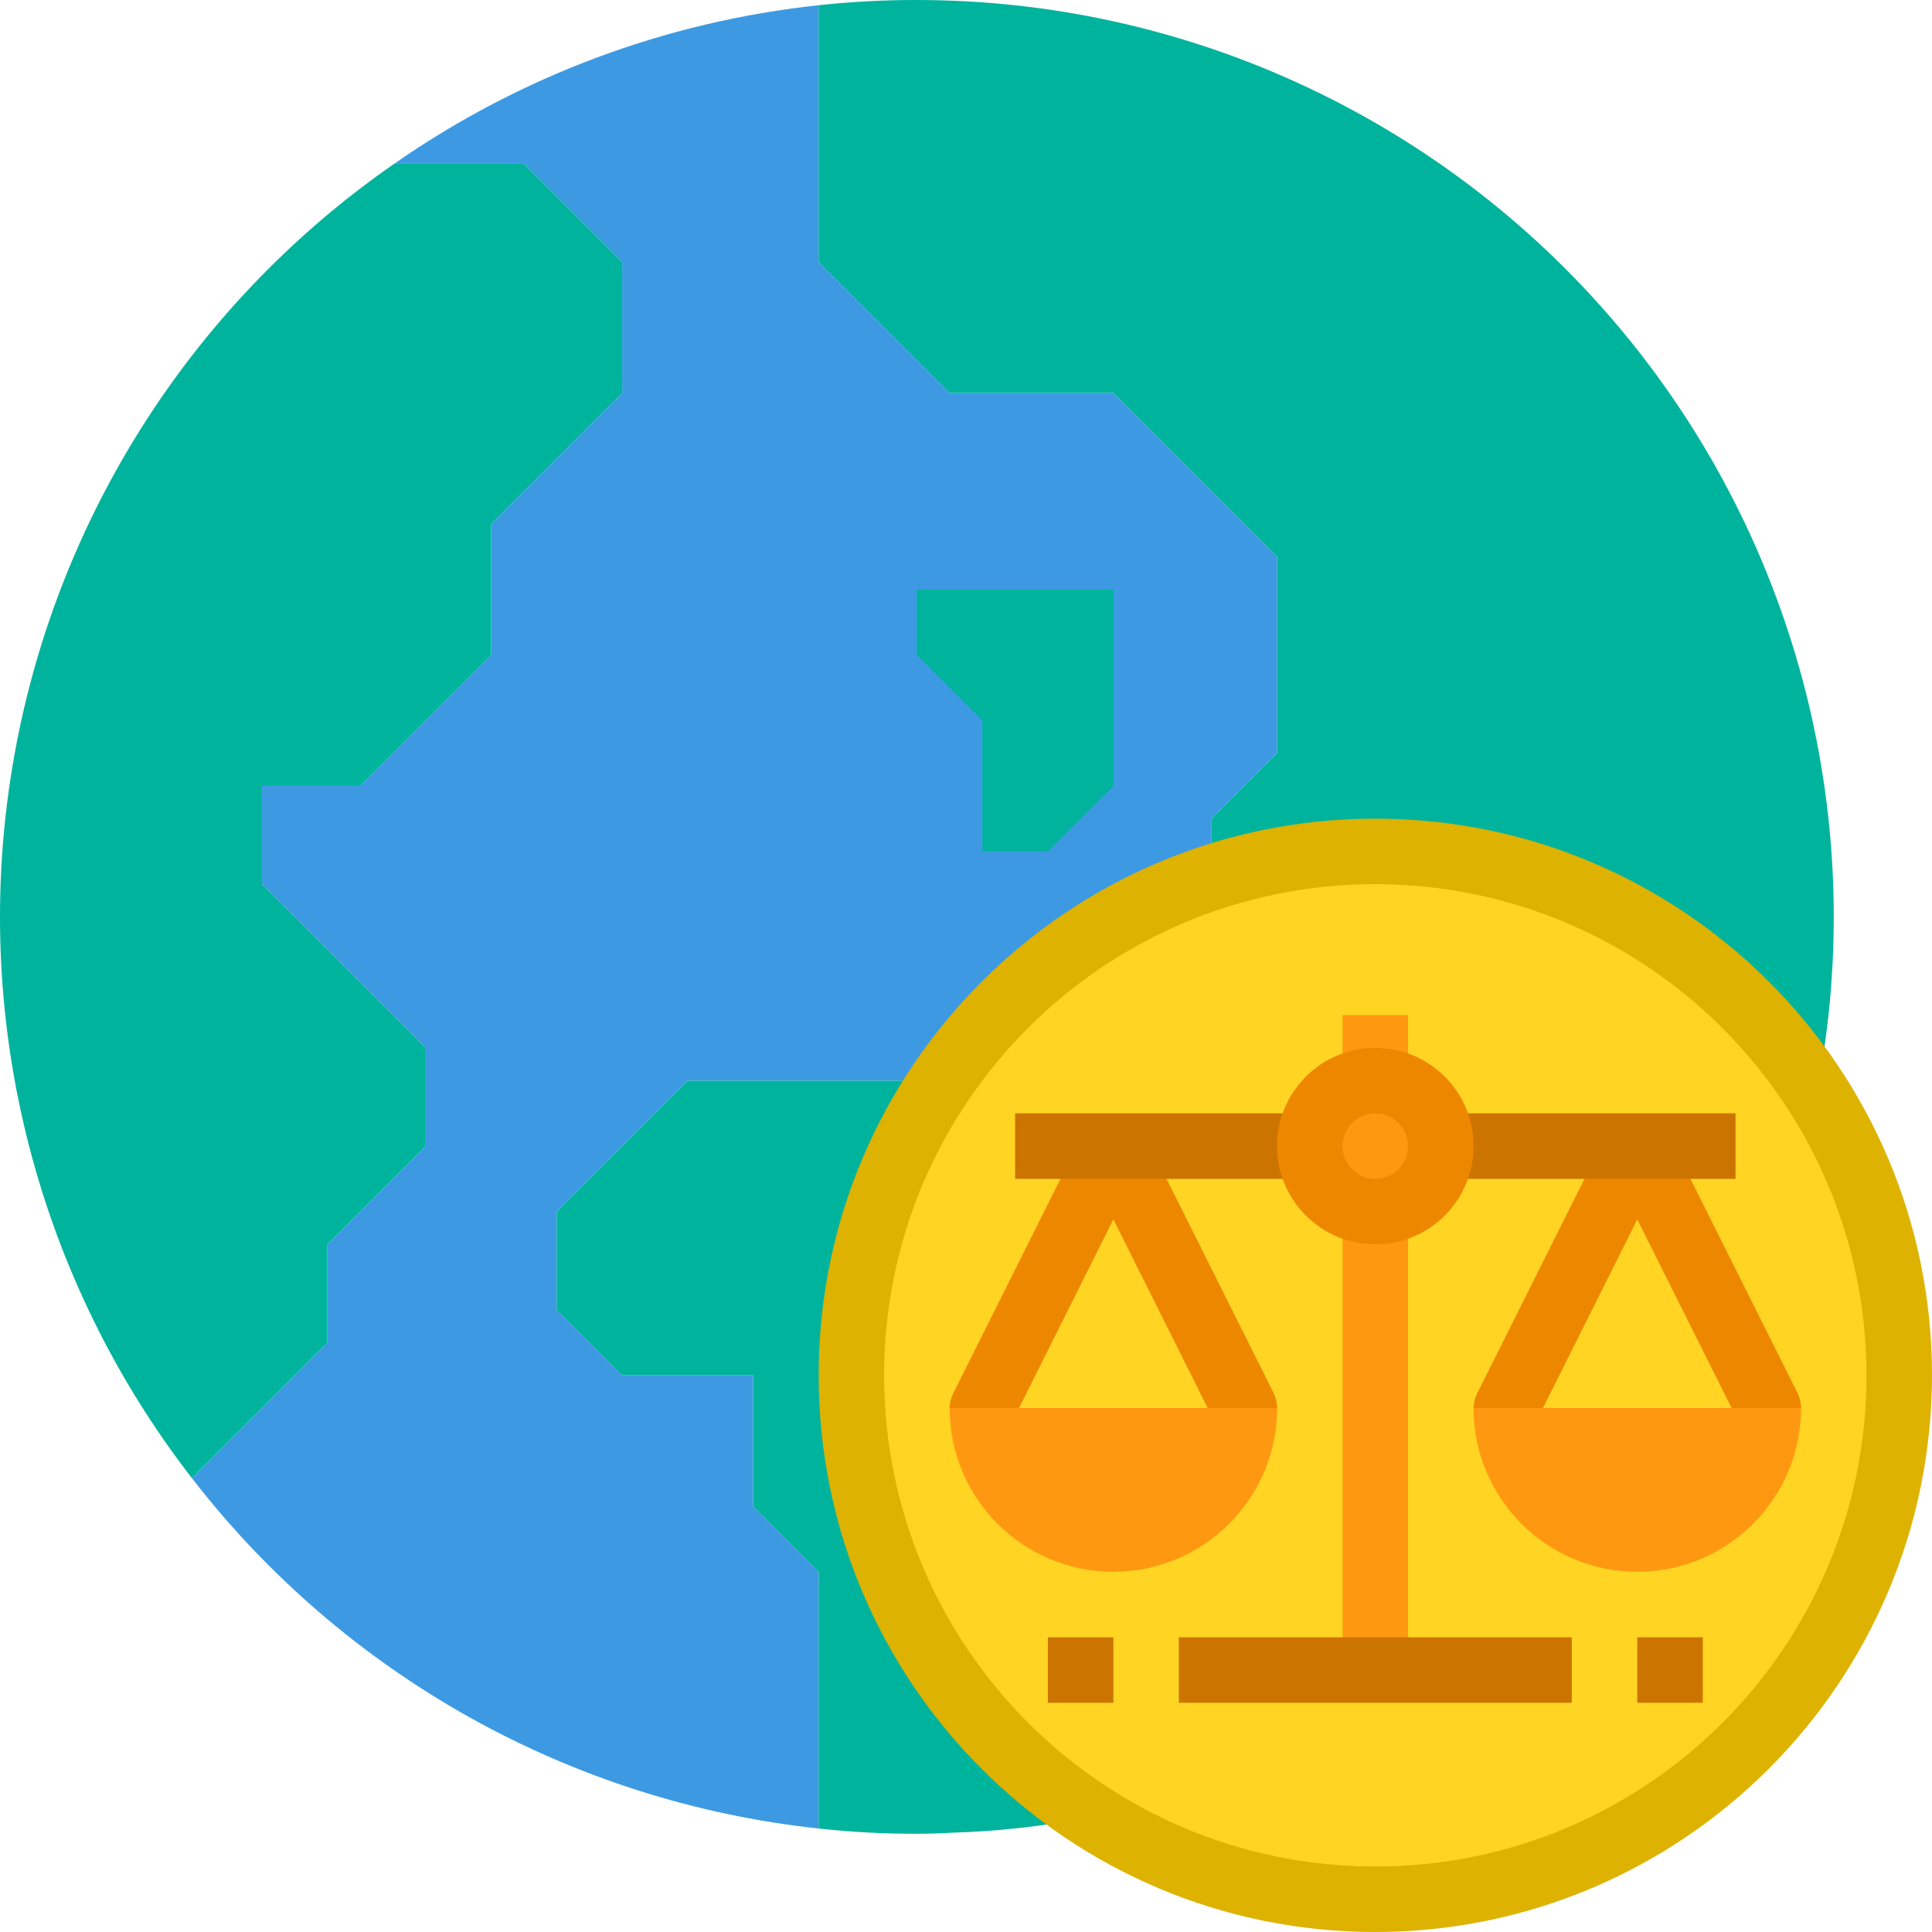 <svg height="472pt" viewBox="0 0 472 472.001" width="472pt" xmlns="http://www.w3.org/2000/svg"><path d="m328 304v-40l-32-32v-32l16-16v-48l-40-40h-40l-32-32v-62.719c-37.27 3.977-72.93 17.293-103.68 38.719h31.68l24 24v32l-32 32v32l-32 32h-24v24l40 40v24l-24 24v24l-33.121 33.121c37.266 48.18 92.559 79.09 153.121 85.598v-62.719l-16-16v-32h-32l-16-16v-24l32-32h64l32 32-24 48h24l-8 8v32l-24 24v2.719c9.488 13.121 21.344 24.355 34.961 33.121 30.434-5.887 59.297-18.094 84.719-35.84 5.656-3.836 11.105-7.977 16.32-12.398v-51.602zm0 0" fill="#3d9ae2"/><g fill="#00b39d"><path d="m232 410.719v-2.719l24-24v-12.32c-9.914-5.684-16.023-16.25-16-27.68l24-48-32-32h-64l-32 32v24l16 16h32v32l16 16v62.719c7.969.875 15.98 1.301 24 1.281 2.719 0 5.359-.078 8-.238 11.742-.328 23.438-1.637 34.961-3.922-13.617-8.766-25.473-20-34.961-33.121zm0 0"/><path d="m272 168v24l-16 16h-16v-32l-16-16v-16h48zm0 0"/><path d="m152 64v32l-32 32v32l-32 32h-24v24l40 40v24l-24 24v24l-33.121 33.121c-37.613-48.574-53.617-110.465-44.27-171.184 9.348-60.715 43.23-114.926 93.711-149.938h31.68zm0 0"/><path d="m224 0c-8.02-.02-16.031.41-24 1.281v62.719l32 32h40l40 40v48l-16 16v32l32 32v40l40 40v51.602c7.801-6.59 15.176-13.672 22.078-21.199 8.527-9.445 16.211-19.617 22.961-30.402 3.723-5.664 7.117-11.543 10.16-17.598 9.703-18.719 16.656-38.738 20.641-59.441 12.836-65.691-4.379-133.684-46.926-185.355-42.551-51.672-105.98-81.605-172.914-81.605zm0 0"/></g><path d="m464 336c0 70.691-57.309 128-128 128-70.695 0-128-57.309-128-128s57.305-128 128-128c70.691 0 128 57.309 128 128zm0 0" fill="#ffd422"/><path d="m336 472c-75.113 0-136-60.891-136-136s60.887-136 136-136c75.109 0 136 60.891 136 136-.086 75.078-60.926 135.918-136 136zm0-256c-66.273 0-120 53.727-120 120s53.727 120 120 120 120-53.727 120-120c-.074-66.242-53.758-119.926-120-120zm0 0" fill="#ddb200"/><path d="m352 280c0 8.836-7.164 16-16 16s-16-7.164-16-16 7.164-16 16-16 16 7.164 16 16zm0 0" fill="#ff9811"/><path d="m328 296h16v112h-16zm0 0" fill="#ff9811"/><path d="m328 248h16v16h-16zm0 0" fill="#ff9811"/><path d="m407.199 276.426c-1.504-2.523-4.223-4.066-7.16-4.066s-5.656 1.543-7.16 4.066l-32 64c-.566 1.105-.867 2.332-.879 3.574h16.941l23.059-46.113 23.055 46.113h16.945c.012-1.238-.262-2.461-.801-3.574zm0 0" fill="#ee8700"/><path d="m288 400h96v16h-96zm0 0" fill="#cc7400"/><path d="m256 400h16v16h-16zm0 0" fill="#cc7400"/><path d="m400 400h16v16h-16zm0 0" fill="#cc7400"/><path d="m360 344c0 22.094 17.906 40 40 40 22.09 0 40-17.906 40-40zm0 0" fill="#ff9811"/><path d="m279.199 276.426c-1.504-2.523-4.223-4.066-7.16-4.066s-5.656 1.543-7.16 4.066l-32 64c-.566 1.105-.867 2.332-.879 3.574h16.941l23.059-46.113 23.055 46.113h16.945c.012-1.238-.262-2.461-.801-3.574zm0 0" fill="#ee8700"/><path d="m232 344c0 22.094 17.906 40 40 40 22.09 0 40-17.906 40-40zm0 0" fill="#ff9811"/><path d="m352 272h72v16h-72zm0 0" fill="#cc7400"/><path d="m248 272h72v16h-72zm0 0" fill="#cc7400"/><path d="m336 304c-13.254 0-24-10.746-24-24s10.746-24 24-24 24 10.746 24 24-10.746 24-24 24zm0-32c-4.418 0-8 3.582-8 8s3.582 8 8 8 8-3.582 8-8-3.582-8-8-8zm0 0" fill="#ee8700"/></svg>
